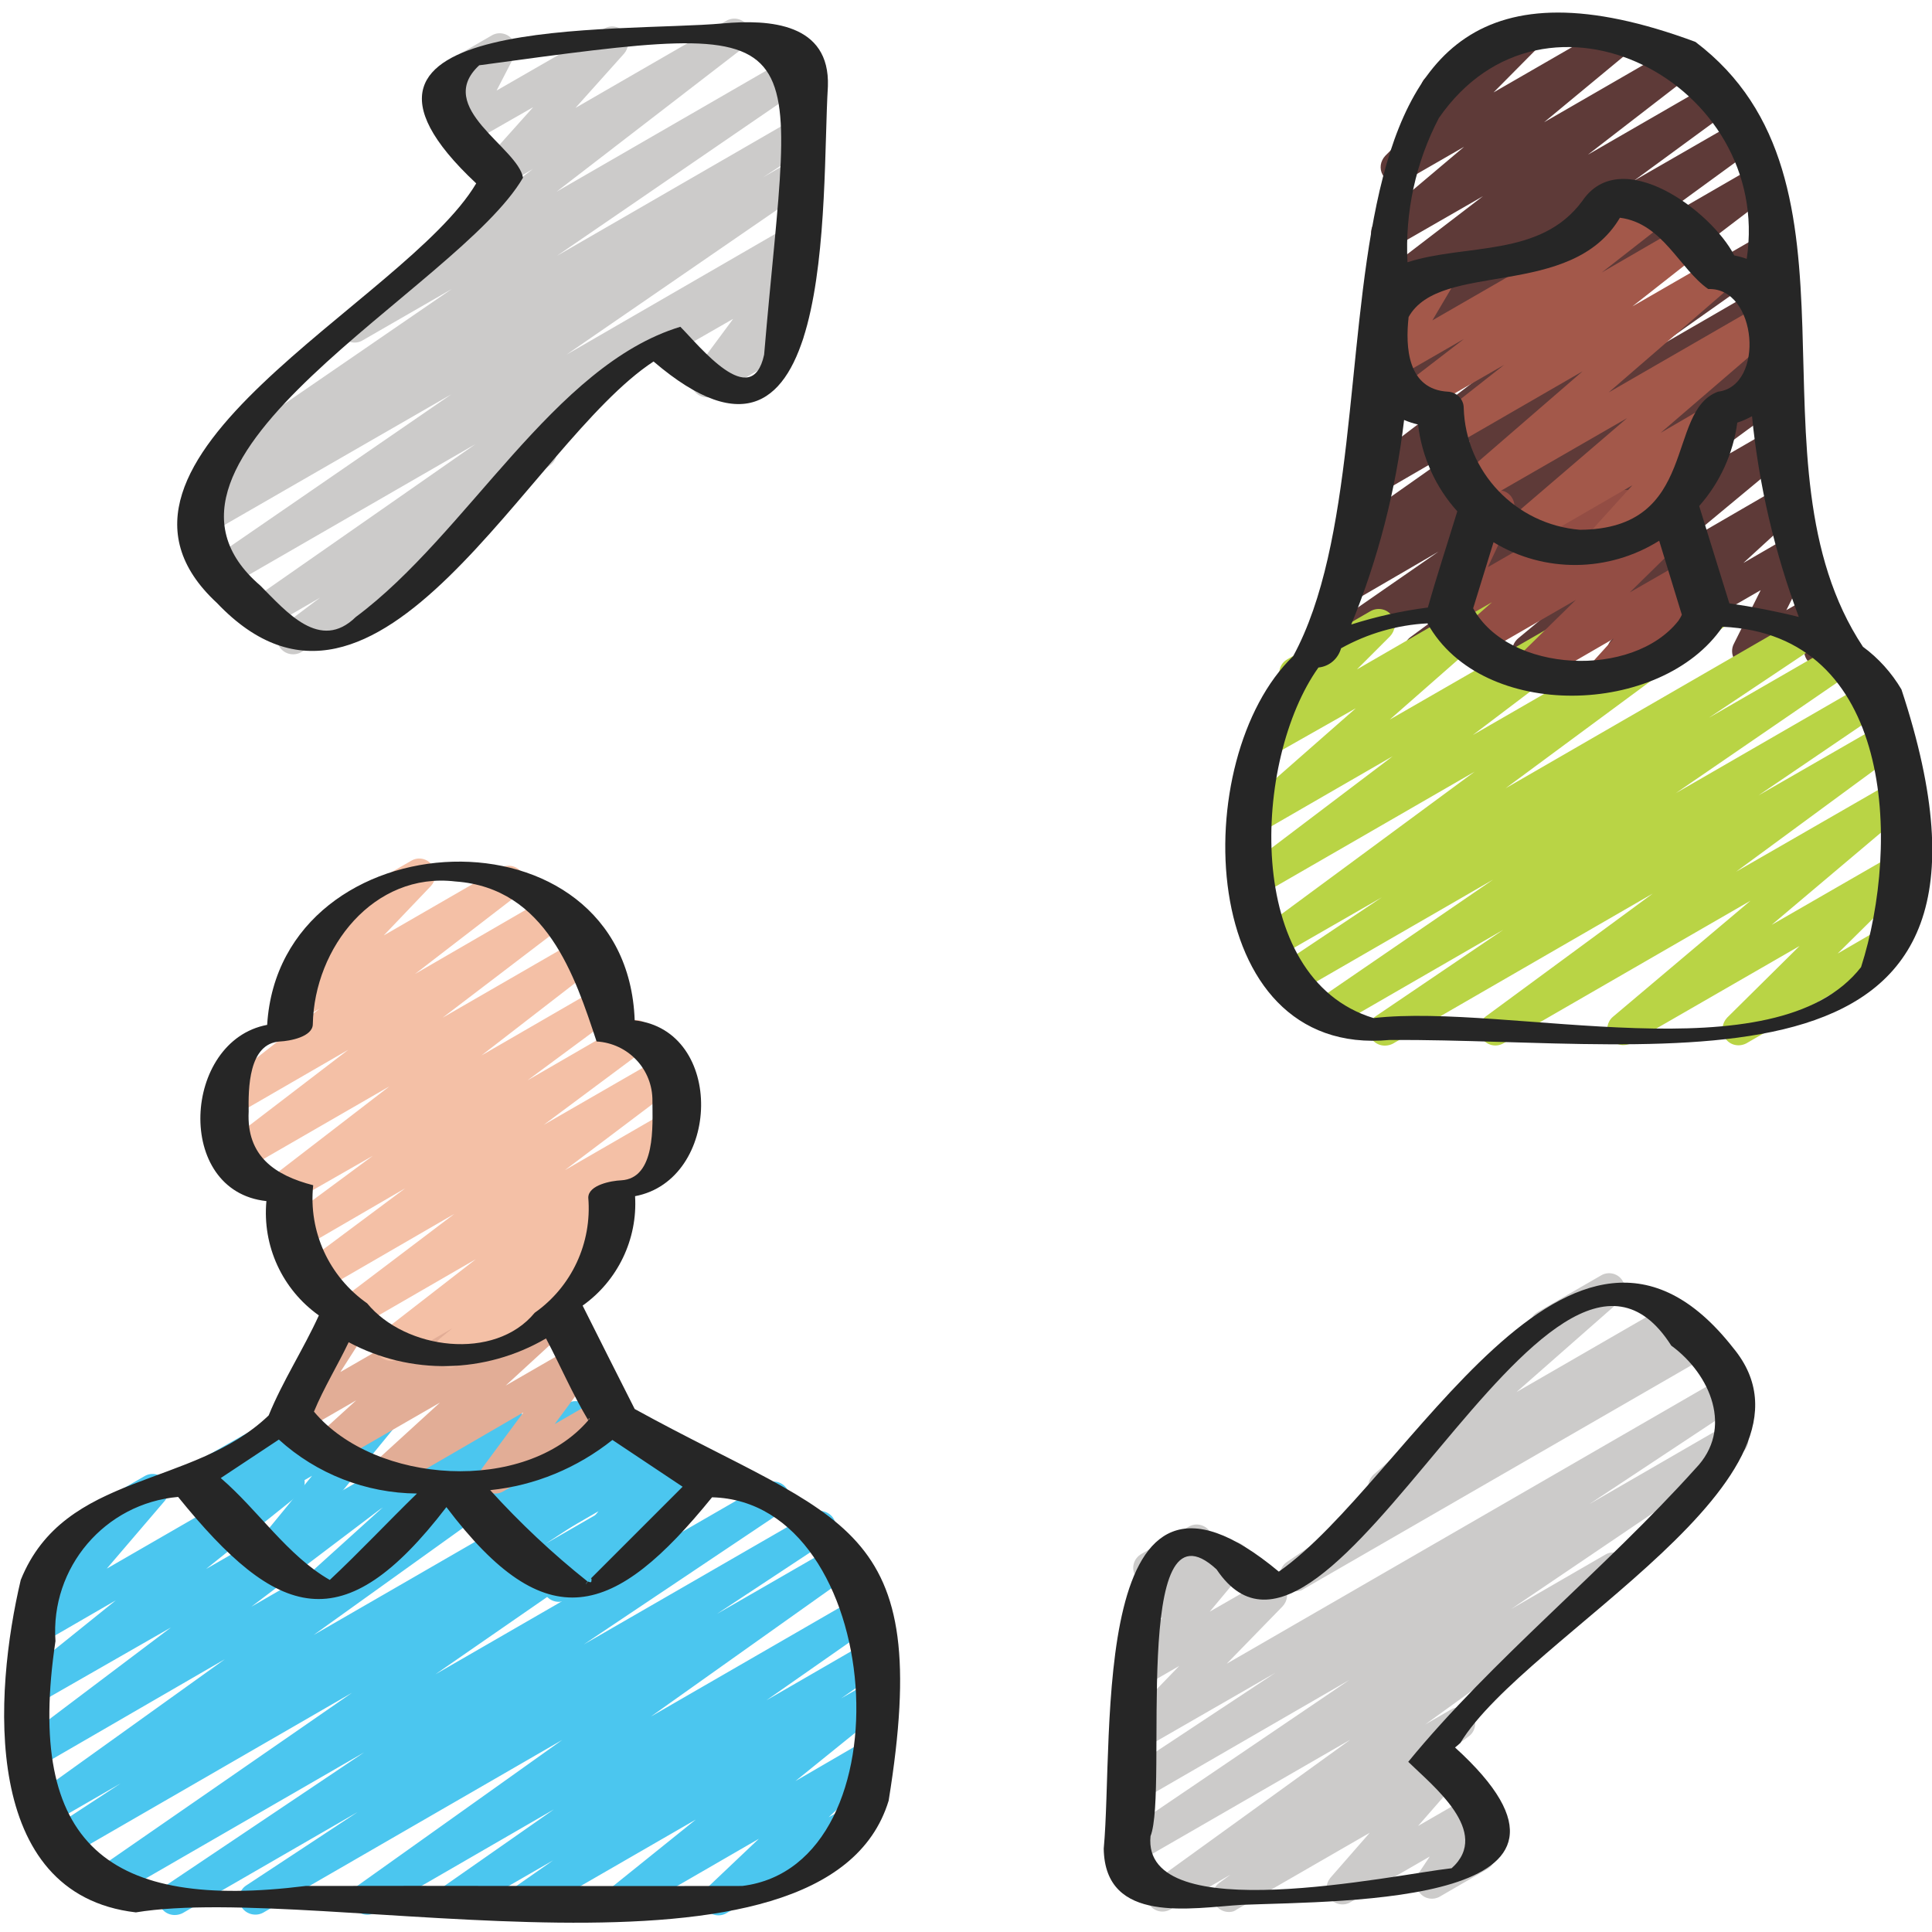 <svg xmlns="http://www.w3.org/2000/svg" xmlns:xlink="http://www.w3.org/1999/xlink" id="Icons" x="0px" y="0px" viewBox="0 0 512 512" style="enable-background:new 0 0 512 512;" xml:space="preserve"><style type="text/css">	.st0{fill:#5E3A38;}	.st1{fill:#B9D445;}	.st2{fill:#4BC6EF;}	.st3{fill:#E2AD96;}	.st4{fill:#934D44;}	.st5{fill:#CCCBCA;}	.st6{fill:#A3584A;}	.st7{fill:#F4C0A6;}	.st8{fill:#262626;}</style><path class="st0" d="M350.8,176.8c-2.4,0-4.3-1.9-4.3-4.3c0-1.4,0.7-2.7,1.8-3.5l32.9-22.8L358,159.7c-2,1.2-4.6,0.5-5.8-1.6 c-1.1-1.9-0.6-4.4,1.3-5.7l10.2-6.8l-1.5,0.9c-2.1,1.2-4.7,0.4-5.8-1.6c-1.1-1.9-0.5-4.3,1.2-5.5l32.1-22.6l-23.6,13.7 c-2,1.2-4.6,0.5-5.8-1.5c-1.1-1.9-0.6-4.3,1.1-5.6l50.5-38.5L369,109.6c-2.1,1.2-4.7,0.4-5.8-1.6c-1.1-1.9-0.6-4.2,1.2-5.5 l32.1-23.4l-27,15.5c-2,1.1-4.5,0.5-5.7-1.4s-0.8-4.4,1-5.8L391,68.2l-21.5,12.4c-2.1,1.2-4.7,0.4-5.8-1.6c-1-1.8-0.6-4.1,1.1-5.4 L393,52l-23.3,13.4c-2,1.2-4.7,0.5-5.8-1.6c-1-1.8-0.6-4.1,1-5.4L388,38.9L372.2,48c-2.1,1.1-4.7,0.4-5.8-1.7 c-0.9-1.6-0.6-3.6,0.7-5L380.3,28c-2.3-0.2-4.1-2.3-3.8-4.7c0.1-1.4,0.9-2.6,2.1-3.3l23.2-13.4c2.1-1.1,4.7-0.4,5.8,1.7 c0.9,1.6,0.6,3.6-0.7,5l-11.1,11.2l31.9-18.4c2.1-1.1,4.7-0.4,5.8,1.7c1,1.8,0.6,4-1,5.3l-23.3,19.3l35-20.2c2-1.2,4.7-0.5,5.8,1.6 c1.1,1.9,0.6,4.2-1.1,5.5L420.8,41l33.8-19.5c2-1.2,4.7-0.5,5.8,1.6c1.1,1.9,0.6,4.3-1.2,5.6L433,47.9l27.8-16 c2.1-1.2,4.7-0.4,5.8,1.6c1.1,1.9,0.6,4.2-1.2,5.5l-32.1,23.4l31.5-18.2c2-1.2,4.7-0.5,5.8,1.6c1.1,1.9,0.6,4.2-1.1,5.5L419,89.8 l47.7-27.5c2.1-1.2,4.7-0.4,5.8,1.6c1.1,1.9,0.5,4.3-1.2,5.5l-32,22.6l27.5-15.9c2-1.2,4.6-0.5,5.8,1.6c1.1,1.9,0.6,4.4-1.3,5.7 L461,90.3l5.8-3.3c2.1-1.1,4.7-0.4,5.8,1.6c1.1,1.9,0.5,4.3-1.2,5.6L438.5,117l28.7-16.6c2-1.2,4.7-0.5,5.8,1.6 c1.1,1.9,0.6,4.3-1.2,5.5l-31.3,23l28.1-16.2c2-1.2,4.7-0.5,5.8,1.6c1,1.8,0.6,4.1-1,5.4l-27.1,22.5l25-14.5 c2.1-1.1,4.7-0.4,5.8,1.6c1,1.7,0.6,3.8-0.8,5.2L462,149.2l12.6-7.3c2-1.2,4.6-0.5,5.8,1.5c0.7,1.2,0.8,2.8,0.1,4.1l-7.1,14.2 l6.6-3.8c2-1.2,4.6-0.5,5.8,1.6c0.4,0.6,0.6,1.3,0.6,2l0.1,4.8c2.3,0.4,3.9,2.6,3.5,4.9c-0.2,1.3-1,2.3-2.1,3l-3.4,2 c-1.3,0.7-2.9,0.7-4.2,0c-1.3-0.7-2.1-2.1-2.2-3.6l-0.1-3.7l-12.6,7.3c-2,1.2-4.6,0.5-5.8-1.5c-0.7-1.2-0.8-2.8-0.1-4.1l7.1-14.2 l-34.3,19.8c-1.9,1.1-4.3,0.6-5.6-1.2c-1.3-1.8-1-4.2,0.6-5.7l14.3-13.1l-34.5,20c-2.1,1.2-4.7,0.4-5.8-1.6c-1-1.8-0.6-4,1-5.4 l27.1-22.5l-51,29.4c-2,1.1-4.5,0.5-5.7-1.4s-0.8-4.4,1-5.8l31.3-23l-52.2,30.2C352.3,176.6,351.5,176.8,350.8,176.8L350.8,176.8z"></path><path class="st1" d="M367,277.1c-2.4,0-4.3-1.9-4.3-4.3c0-1.4,0.7-2.7,1.9-3.5l33.8-22.9l-45.2,26.1c-2,1.2-4.7,0.5-5.8-1.6 c-1.1-1.9-0.5-4.4,1.3-5.6l47-32.2l-53,30.6c-2.1,1.2-4.7,0.4-5.8-1.6c-1.1-1.9-0.5-4.4,1.3-5.6l28-18.7l-28.7,16.5 c-2,1.2-4.7,0.5-5.8-1.6c-1.1-1.9-0.6-4.3,1.2-5.5l57.9-42.7l-55.3,31.9c-2.1,1.1-4.7,0.4-5.8-1.6c-1-1.8-0.6-4.2,1.1-5.4l38.3-29 l-33.6,19.4c-2,1.2-4.6,0.5-5.8-1.5c-1-1.8-0.7-4,0.9-5.4l28.7-25.2L336,200.9c-2.1,1.1-4.7,0.4-5.8-1.7c-0.9-1.6-0.6-3.6,0.7-5 l11.6-11.6c-2.3-0.4-3.8-2.7-3.4-5c0.2-1.2,1-2.3,2.1-2.9l22.1-12.8c2.1-1.1,4.7-0.4,5.8,1.7c0.9,1.6,0.6,3.6-0.7,5l-8.8,8.8 l32.5-18.8c2-1.2,4.7-0.5,5.8,1.6c1,1.8,0.6,4-0.9,5.3l-28.7,25.2l55.6-32c2-1.2,4.7-0.5,5.8,1.6c1.1,1.9,0.6,4.2-1.1,5.5l-38.3,29 l61.9-35.7c2-1.2,4.7-0.5,5.8,1.6c1.1,1.9,0.6,4.3-1.2,5.5L399,208.9l77.4-44.7c2-1.2,4.6-0.5,5.8,1.5c1.2,2,0.6,4.5-1.3,5.8 l-28,18.7l33.8-19.5c2-1.2,4.7-0.5,5.8,1.6c1.1,1.9,0.5,4.4-1.3,5.6l-47.1,32.3l51.1-29.5c2-1.2,4.6-0.5,5.8,1.5 c1.2,2,0.6,4.5-1.3,5.7L466,210.8l33.7-19.4c2-1.2,4.7-0.5,5.8,1.6c1.1,1.9,0.6,4.3-1.2,5.5L460.1,231l41-23.6 c2.1-1.2,4.7-0.4,5.8,1.6c1,1.8,0.6,4-0.9,5.3l-36.5,30.8l31.6-18.2c2.1-1.1,4.7-0.4,5.8,1.7c0.9,1.7,0.6,3.7-0.7,5.1l-19.2,19 l12.4-7.2c2-1.2,4.7-0.4,5.8,1.6c1.2,2,0.5,4.6-1.6,5.8l-40.8,23.6c-2.1,1.1-4.7,0.4-5.8-1.7c-0.9-1.7-0.6-3.7,0.7-5.1l19.2-19 l-44.6,25.7c-2.1,1.2-4.7,0.4-5.8-1.6c-1-1.8-0.6-4,0.9-5.3l36.5-30.8l-65.5,37.8c-2.1,1.2-4.7,0.4-5.8-1.6c-1-1.9-0.6-4.2,1.1-5.5 l44.3-32.6l-68.9,39.8C368.5,276.9,367.8,277.1,367,277.1L367,277.1z"></path><path class="st2" d="M46.3,507.5c-2.4,0-4.3-1.9-4.3-4.3c0-1.4,0.7-2.7,1.9-3.5l52.6-35.3l-67.2,38.8c-2.1,1.2-4.7,0.4-5.8-1.6 c-1.1-1.9-0.5-4.3,1.3-5.6l68.5-47.4l-76.2,44c-2,1.2-4.7,0.4-5.8-1.6c-1.1-1.9-0.5-4.4,1.3-5.7L32,472.6l-19.4,11.2 c-2.1,1.2-4.7,0.4-5.8-1.6c-1.1-1.9-0.5-4.2,1.2-5.5l51.6-37l-48.7,28.2c-2,1.2-4.6,0.5-5.8-1.5c-1.1-1.9-0.6-4.3,1.1-5.6l39.1-29.5 L10.9,451c-2,1.2-4.6,0.5-5.8-1.6c-1.1-1.8-0.6-4.1,1-5.5l24.6-19.8L11,435.5c-2,1.2-4.7,0.5-5.8-1.6c-0.9-1.6-0.7-3.5,0.5-4.9 L21,411.1l-0.4,0.2c-2,1.3-4.6,0.7-5.9-1.3s-0.7-4.6,1.3-5.9c0.1-0.1,0.2-0.1,0.3-0.2l22-12.7c2-1.2,4.7-0.5,5.8,1.6 c0.9,1.6,0.7,3.5-0.4,4.9l-15.4,18l46.1-26.6c2.1-1.2,4.7-0.4,5.8,1.6c1,1.8,0.6,4.1-1,5.4l-24.6,19.7l46.4-26.7 c2-1.2,4.6-0.5,5.8,1.5c1.1,1.9,0.6,4.3-1.1,5.6l-39.1,29.6l63.5-36.7c2-1.2,4.6-0.5,5.8,1.6c1.1,1.9,0.6,4.3-1.2,5.6l-51.6,37 l76.4-44.1c2.1-1.1,4.7-0.4,5.8,1.7c1,1.9,0.5,4.3-1.3,5.5l-19.4,12.7l34.7-20c2.1-1.1,4.7-0.4,5.8,1.7c1,1.9,0.5,4.2-1.2,5.5 l-68.5,47.4l87.5-50.5c2-1.2,4.6-0.5,5.8,1.6c1.1,1.9,0.6,4.4-1.3,5.7l-52.7,35.3l60.5-34.9c2.1-1.1,4.7-0.3,5.8,1.7 c1,1.9,0.5,4.3-1.3,5.5L190,427.7l32.1-18.5c2.1-1.1,4.7-0.4,5.8,1.7c1,1.9,0.5,4.2-1.2,5.5l-54.2,38.5l54.9-31.7 c2-1.2,4.6-0.5,5.8,1.5c1.1,1.9,0.6,4.4-1.2,5.7l-28.9,20.2l24.9-14.4c2-1.2,4.7-0.5,5.8,1.6c1.1,1.9,0.6,4.3-1.3,5.6l-9.6,6.7 l5-2.9c2-1.2,4.6-0.5,5.8,1.6c1.1,1.8,0.6,4.1-1,5.5L210.8,472l17.2-10c2-1.2,4.6-0.6,5.9,1.4c1.1,1.8,0.8,4.1-0.8,5.4l-13.5,12.8 l6-3.4c2-1.2,4.7-0.4,5.8,1.6c1.2,2,0.5,4.6-1.6,5.8l-37.1,21.3c-2,1.3-4.6,0.7-5.9-1.3c-1.1-1.8-0.8-4.1,0.8-5.5l13.5-12.8 l-33.9,19.6c-2,1.2-4.7,0.5-5.8-1.6c-1-1.8-0.6-4.1,1-5.4l22-17.7l-42.8,24.7c-2.1,1.1-4.7,0.4-5.8-1.7c-1-1.9-0.5-4.3,1.2-5.5 l9.6-6.7l-24.1,13.9c-2.1,1.1-4.7,0.4-5.8-1.7c-1-1.9-0.5-4.2,1.2-5.5l28.9-20.2l-47.4,27.4c-2.1,1.1-4.7,0.4-5.8-1.7 c-1-1.9-0.5-4.2,1.2-5.5l54.2-38.6l-79.3,45.8c-2.1,1.1-4.7,0.3-5.8-1.7c-1-1.9-0.5-4.3,1.3-5.5l29.6-19.5L48.4,507 C47.8,507.3,47.1,507.5,46.3,507.5L46.3,507.5z"></path><path class="st2" d="M148.1,424.5c-2.4,0-4.3-1.9-4.3-4.3c0-1,0.3-1.9,1-2.7l13.8-17L138,412.4c-2,1.2-4.7,0.5-5.8-1.6 c-1-1.7-0.6-4,0.9-5.3l0.9-0.8l-2.3,1.3c-2,1.2-4.7,0.5-5.8-1.6c-0.9-1.6-0.7-3.5,0.5-4.9l6.7-7.8l-10,5.8c-2,1.3-4.6,0.7-5.9-1.3 s-0.7-4.6,1.3-5.9c0.1-0.1,0.2-0.1,0.3-0.2l31.6-18.2c2-1.2,4.7-0.5,5.8,1.6c0.9,1.6,0.7,3.5-0.5,4.9l-6.7,7.8l17.5-10.1 c2.1-1.2,4.7-0.4,5.8,1.6c1,1.7,0.6,3.9-0.9,5.2l-0.9,0.8l4.1-2.3c1.8-1,4-0.6,5.4,0.9c1.3,1.6,1.4,3.9,0.1,5.5l-13.8,17l7.2-4.2 c2.1-1.1,4.7-0.3,5.8,1.8c1,2,0.4,4.4-1.5,5.6l-27.4,15.8C149.6,424.3,148.8,424.5,148.1,424.5L148.1,424.5z"></path><path class="st2" d="M83.4,425.9c-2.4,0-4.3-1.9-4.3-4.3c0-1.2,0.5-2.4,1.4-3.2l20.9-18.9l-28.3,16.3c-2,1.2-4.6,0.5-5.8-1.6 c-0.9-1.5-0.7-3.5,0.4-4.8l15-18.3l-21.9,12.6c-2,1.2-4.7,0.5-5.8-1.6c-0.9-1.6-0.7-3.6,0.5-5l3.5-3.9l-5.6,3.2 c-2,1.2-4.7,0.4-5.8-1.6c-1.2-2-0.5-4.6,1.6-5.8L79,372.1c2-1.2,4.7-0.4,5.8,1.6c0.9,1.6,0.7,3.6-0.5,5l-3.5,3.9l18.1-10.4 c2-1.2,4.6-0.5,5.8,1.6c0.9,1.5,0.7,3.5-0.4,4.8l-15,18.3l42.9-24.7c2.1-1.1,4.7-0.4,5.8,1.7c0.9,1.7,0.6,3.8-0.8,5.1l-34.5,31.2 c0.1,0.1,0.2,0.2,0.2,0.4c1.2,2,0.5,4.6-1.6,5.8l-15.7,9.1C84.9,425.7,84.2,425.9,83.4,425.9L83.4,425.9z"></path><path class="st3" d="M131.3,395.8c-2.4,0-4.3-1.9-4.3-4.3c0-0.9,0.3-1.8,0.9-2.6l10.8-14.6l-34.3,19.9c-2.1,1.2-4.7,0.4-5.8-1.6 c-1-1.7-0.6-3.9,0.8-5.2l17.2-15.7L88.3,388c-2.1,1.1-4.7,0.4-5.8-1.7c-0.9-1.7-0.6-3.8,0.8-5.1l11.1-10.1l-14.9,8.6 c-2,1.2-4.7,0.4-5.8-1.6c-0.8-1.4-0.7-3,0.1-4.4l12.6-19.9c-0.2-0.2-0.4-0.5-0.6-0.8c-1.2-2-0.5-4.6,1.6-5.8l6-3.5 c2-1.2,4.7-0.5,5.8,1.6c0.8,1.4,0.8,3.1-0.1,4.4l-8.9,13.9l34.7-20c2.1-1.1,4.7-0.4,5.8,1.7c0.9,1.7,0.6,3.8-0.8,5.1l-11.1,10.1 l27.3-15.8c2.1-1.2,4.7-0.4,5.8,1.6c1,1.7,0.6,3.9-0.8,5.2L134,367.2l18.2-10.5c2-1.2,4.7-0.5,5.8,1.6c0.8,1.5,0.7,3.3-0.3,4.6 L147,377.4l12.1-7c2.1-1.1,4.7-0.3,5.8,1.8c1,2,0.4,4.4-1.5,5.6l-29.8,17.3C132.8,395.6,132.1,395.8,131.3,395.8L131.3,395.8z"></path><path class="st4" d="M425.1,182.8c-2.4,0-4.3-1.9-4.3-4.3c0-1.1,0.4-2.1,1.1-2.9l5.8-6.4l-20.7,12c-2,1.2-4.7,0.5-5.8-1.6 c-1-1.7-0.7-3.8,0.7-5.2l15.7-15.4l-25.5,14.7c-2.1,1.2-4.7,0.4-5.8-1.6c-1-1.7-0.6-3.9,0.9-5.3l8.2-7.2l-8.6,4.9 c-2,1.2-4.7,0.4-5.8-1.6c-0.7-1.2-0.7-2.7-0.2-3.9l8.6-18.3c-1.9-1.4-2.3-4.1-0.9-6c0.4-0.5,0.8-0.9,1.3-1.2l5.2-3 c2-1.2,4.7-0.5,5.8,1.6c0.7,1.2,0.7,2.7,0.2,3.9l-6.7,14.3l34.5-19.9c2.1-1.2,4.7-0.4,5.8,1.6c1,1.7,0.6,3.9-0.9,5.3l-8.1,7.1 l17.1-9.8c2-1.2,4.7-0.5,5.8,1.6c1,1.7,0.7,3.8-0.7,5.2L431.9,157l14.8-8.5c2-1.2,4.7-0.5,5.8,1.6c0.9,1.6,0.7,3.6-0.5,5l-5.8,6.4 l3.1-1.8c2-1.3,4.6-0.7,5.9,1.3s0.7,4.6-1.3,5.9c-0.1,0.1-0.2,0.1-0.3,0.2l-26.5,15.3C426.5,182.6,425.8,182.8,425.1,182.8 L425.1,182.8z"></path><path class="st5" d="M187.4,105.3c-2.4,0-4.3-1.9-4.3-4.3c0-0.9,0.3-1.8,0.9-2.6l10.3-13.9l-16.2,9.3c-2,1.3-4.6,0.7-5.9-1.3 c-1.3-2-0.7-4.6,1.3-5.9c0.1-0.1,0.2-0.1,0.3-0.2l34-19.6c2-1.2,4.7-0.5,5.8,1.6c0.8,1.5,0.7,3.3-0.3,4.7L203.1,87l3.6-2.1 c2.1-1.1,4.7-0.3,5.8,1.8c1,2,0.4,4.4-1.5,5.6l-21.4,12.4C188.9,105.1,188.1,105.3,187.4,105.3z"></path><path class="st5" d="M77.7,173.4c-2.4,0-4.3-1.9-4.3-4.3c0-1.3,0.6-2.6,1.7-3.4l9.7-7.3l-13.8,8c-2,1.1-4.5,0.5-5.7-1.4 s-0.7-4.5,1.2-5.8l59.5-41.5l-65.7,37.9c-2.1,1.2-4.7,0.4-5.8-1.6c-1.1-1.9-0.5-4.3,1.3-5.6l63.8-43.9l-65.8,37.9 c-2,1.2-4.7,0.5-5.8-1.6c-1.1-2-0.5-4.4,1.4-5.7l12.4-8l-4.6,2.7c-2,1.2-4.7,0.5-5.8-1.6c-1.1-1.9-0.5-4.4,1.3-5.6l67-46L96.1,90.2 c-2,1.2-4.7,0.5-5.8-1.6c-1.1-1.8-0.6-4.2,1.1-5.5l49.8-38.3l-7.5,4.4c-2.1,1.1-4.7,0.3-5.8-1.7c-0.8-1.5-0.6-3.4,0.5-4.7l12.9-14.4 l-18,10.3c-2,1.2-4.7,0.5-5.8-1.6c-0.7-1.3-0.8-2.8-0.1-4.1l4.6-8.9c-2.1,1.1-4.7,0.3-5.8-1.8c-1-2-0.4-4.4,1.5-5.6l12.6-7.3 c2-1.2,4.7-0.5,5.8,1.6c0.7,1.3,0.8,2.8,0.1,4.1l-4.6,8.9l28.5-16.4c2-1.2,4.7-0.5,5.8,1.6c0.9,1.6,0.7,3.6-0.5,5l-12.9,14.4 l40-23.1c2.1-1.2,4.7-0.4,5.8,1.6c1,1.8,0.6,4.1-1.1,5.4l-49.7,38.3l62.7-36.2c2-1.2,4.7-0.5,5.8,1.6c1.1,1.9,0.5,4.4-1.3,5.6 l-67.1,46l62.5-36.1c2.1-1.1,4.7-0.4,5.8,1.7c1.1,1.9,0.5,4.4-1.4,5.6l-12.3,8l7.1-4.1c2.1-1.1,4.7-0.4,5.8,1.7 c1,1.9,0.5,4.3-1.2,5.5L150.1,94l58.1-33.6c2-1.2,4.7-0.5,5.8,1.6c1.1,1.9,0.6,4.3-1.3,5.6L144,115.5c1.2,0.2,2.2,0.9,2.9,1.9 c1.2,1.9,0.8,4.4-1,5.8l-27.2,20.5c0.4,0.3,0.8,0.8,1.1,1.2c1.2,2,0.5,4.7-1.6,5.8l-38.5,22.2C79.2,173.2,78.4,173.4,77.7,173.4 L77.7,173.4z"></path><path class="st5" d="M325.7,506.7c-2.4,0-4.3-1.9-4.3-4.3c0-1.3,0.6-2.6,1.7-3.4l3-2.2l-15.9,9.2c-2,1.2-4.7,0.5-5.8-1.6 c-1.1-1.9-0.6-4.3,1.2-5.6l52.3-37.8l-56.7,32.7c-2.1,1.1-4.7,0.4-5.8-1.7c-1-1.9-0.5-4.3,1.3-5.5l60.9-41.3l-55.5,32.1 c-2.1,1.1-4.7,0.4-5.8-1.7c-1.1-1.9-0.5-4.3,1.3-5.6l40.4-26.7l-35.1,20.2c-2,1.2-4.7,0.5-5.8-1.6c-0.9-1.6-0.7-3.7,0.6-5.1 l14.8-15.3l-8.5,4.9c-2.1,1.1-4.7,0.4-5.8-1.7c-0.8-1.5-0.7-3.4,0.4-4.7l9.5-11.4l-3.1,1.8c-2,1.2-4.7,0.5-5.8-1.6 c-0.9-1.5-0.7-3.4,0.3-4.7l3.6-4.7c-0.9-0.3-1.7-1-2.2-1.8c-1.2-2-0.5-4.6,1.6-5.8l12.5-7.2c2-1.2,4.7-0.5,5.8,1.6 c0.9,1.5,0.7,3.3-0.3,4.7l-1.1,1.4l5.3-3.1c2-1.2,4.7-0.5,5.8,1.6c0.9,1.5,0.7,3.5-0.4,4.9l-9.5,11.4l14.1-8.1 c2-1.2,4.7-0.5,5.8,1.6c1,1.7,0.7,3.7-0.6,5.1l-14.8,15.2l132.1-76.3c2.1-1.2,4.7-0.4,5.8,1.6c1.1,1.9,0.5,4.4-1.3,5.6l-40.5,26.8 l35.8-20.7c2-1.2,4.7-0.5,5.8,1.6c1.1,1.9,0.5,4.4-1.3,5.6l-61,41.3l24.9-14.4c2-1.2,4.7-0.5,5.8,1.6c1.1,1.9,0.6,4.3-1.2,5.6 L377.7,457l6.9-4c2.1-1.2,4.7-0.4,5.8,1.6c1,1.9,0.6,4.2-1.1,5.5l-6.4,4.8c1.3,0,2.6,0.6,3.4,1.6c1.3,1.6,1.3,3.9-0.1,5.5 l-10.4,11.9l14.2-8.2c2-1.2,4.7-0.5,5.8,1.6c0.8,1.4,0.7,3.1-0.1,4.4l-3.6,5.6c2.4,0,4.3,1.9,4.2,4.3c0,1.5-0.8,2.9-2.1,3.7 l-12.6,7.3c-1.7,1-3.9,0.7-5.2-0.8c-1.4-1.4-1.6-3.6-0.5-5.3l3-4.5l-21,12.1c-2,1.2-4.6,0.5-5.8-1.5c-0.9-1.6-0.7-3.6,0.5-5 l10.4-11.9L327.8,506C327.2,506.5,326.5,506.7,325.7,506.7L325.7,506.7z"></path><path class="st5" d="M343.5,421.7c-2.4,0-4.3-1.9-4.3-4.3c0-1.4,0.7-2.7,1.9-3.5l23.8-16.1c-0.6-0.3-1.1-0.7-1.5-1.3 c-1.3-1.8-1-4.2,0.6-5.7l42.1-37c-0.1-0.1-0.1-0.2-0.2-0.3c-1.2-2-0.5-4.6,1.6-5.8l16.8-9.7c2-1.2,4.7-0.5,5.8,1.6 c1,1.8,0.6,4-0.9,5.3l-27.3,24l39.5-22.8c2.1-1.2,4.7-0.4,5.8,1.6c1.1,1.9,0.5,4.3-1.3,5.6l-0.3,0.2l2-1.2c2.1-1.1,4.7-0.3,5.8,1.8 c1,2,0.4,4.4-1.5,5.6l-106.4,61.4C345,421.5,344.2,421.7,343.5,421.7z"></path><path class="st6" d="M424.3,148.5c-2.4,0-4.3-1.9-4.3-4.3c0-1.1,0.4-2.1,1.1-2.9l11.5-12.7l-28,16.2c-2,1.2-4.7,0.5-5.8-1.6 c-1-1.8-0.6-4,0.9-5.4l31.5-27l-39.6,22.8c-2,1.2-4.7,0.5-5.8-1.6c-1-1.8-0.6-4,0.9-5.3l32.7-28.3l-34.8,20.1 c-2,1.2-4.7,0.5-5.8-1.6c-1.1-1.8-0.6-4.2,1.1-5.5l18.7-14.7l-22.4,12.9c-2,1.2-4.7,0.5-5.8-1.6c-1.1-1.8-0.6-4.2,1.1-5.5L388,89.8 l-18.4,10.6c-2,1.2-4.7,0.5-5.8-1.6c-0.8-1.3-0.8-3,0-4.3l6.4-10.7c-2.2,0.7-4.6-0.5-5.4-2.7c-0.6-1.9,0.2-4,2-5l13.2-7.6 c1.7-1,3.8-0.7,5.2,0.7c1.4,1.4,1.6,3.5,0.6,5.2l-6.2,10.5l56.7-32.7c2-1.2,4.6-0.5,5.8,1.5c1.1,1.9,0.6,4.2-1.1,5.6l-16.5,12.9 l22.1-12.8c2-1.2,4.7-0.5,5.8,1.6c1.1,1.8,0.6,4.2-1.1,5.5l-18.7,14.7l21.5-12.4c2.1-1.2,4.7-0.4,5.8,1.6c1,1.8,0.6,4-0.9,5.3 L426.3,104l40.4-23.3c2-1.2,4.6-0.5,5.8,1.5c1.1,1.8,0.7,4.1-0.9,5.4l-31.5,27.1l12-7c2-1.2,4.6-0.5,5.8,1.5c0.9,1.6,0.7,3.7-0.5,5 L444.9,128c1.6,0,3,0.8,3.9,2.1c1.2,2,0.5,4.7-1.6,5.8l-20.7,11.9C425.8,148.3,425.1,148.5,424.3,148.5L424.3,148.5z"></path><path class="st7" d="M119.3,362.4c-2.4,0-4.3-1.9-4.3-4.3c0-1.3,0.6-2.5,1.5-3.3l3.4-2.8l-14.1,8.1c-2.1,1.2-4.7,0.4-5.8-1.6 c-1-1.8-0.6-4.1,1.1-5.4l25-19.4l-31.5,18.2c-2,1.2-4.7,0.5-5.8-1.6c-1.1-1.9-0.6-4.2,1.1-5.5l30.5-23.1L85,342.2 c-2,1.2-4.6,0.5-5.8-1.5c-1.1-1.9-0.6-4.3,1.1-5.6l27.1-20.2L79.7,331c-2,1.2-4.7,0.4-5.8-1.6c-1.1-1.9-0.6-4.2,1.1-5.5l23.8-17.6 L76.6,319c-2.1,1.2-4.7,0.4-5.8-1.6c-1-1.8-0.6-4.1,1.1-5.4l31.3-24.1l-39,22.5c-2,1.2-4.7,0.5-5.8-1.6c-1.1-1.9-0.6-4.2,1.1-5.5 l32.8-25.1l-30.1,17.4c-2.1,1.2-4.7,0.4-5.8-1.6c-1-1.8-0.6-4.1,1.1-5.4l27.2-21.3L80,270c-2,1.2-4.6,0.5-5.8-1.5 c-1-1.7-0.7-3.7,0.6-5.1l13.7-14.2c-1.6,0.1-3.1-0.7-4-2.1c-1.2-2-0.5-4.6,1.6-5.8l22.9-13.2c2-1.2,4.6-0.5,5.8,1.6 c0.9,1.6,0.7,3.7-0.6,5.1l-12.5,13.1l31-17.9c2.1-1.2,4.7-0.4,5.8,1.6c1,1.8,0.6,4.1-1.1,5.4L110,258.1l35.4-20.5 c2-1.2,4.7-0.5,5.8,1.6c1.1,1.9,0.6,4.2-1.1,5.5l-32.8,25l36.9-21.3c2-1.2,4.7-0.5,5.8,1.6c1,1.8,0.6,4.2-1.1,5.5l-31.3,24.2 l31.3-18.1c2-1.2,4.7-0.4,5.8,1.6c1.1,1.9,0.6,4.2-1.1,5.5l-23.8,17.6l26.6-15.4c2-1.2,4.6-0.5,5.8,1.5c1.1,1.9,0.6,4.3-1.1,5.6 l-27,20.1l31.4-18.1c2-1.2,4.7-0.5,5.8,1.6c1.1,1.9,0.6,4.2-1.1,5.5l-30.5,23l27-15.6c2.1-1.2,4.7-0.4,5.8,1.6 c1,1.8,0.6,4.1-1.1,5.4l-25,19.4l3.2-1.9c2.1-1.1,4.7-0.4,5.8,1.7c1,1.8,0.6,4-1,5.3l-6.5,5.4c2.4,0.1,4.2,2.1,4.1,4.4 c-0.1,1.5-0.9,2.8-2.1,3.5l-38.6,22.3C120.8,362.2,120.1,362.4,119.3,362.4z"></path><g>	<path class="st8" d="M155.7,419.2L155.7,419.2c0.3-0.3,0.5-0.6,0.8-0.9C156.2,418.6,155.9,418.9,155.7,419.2z"></path>	<path class="st8" d="M36,506.8c49.2-8.1,182.8,25.2,199.5-29.6c12.1-74.7-12.2-73.5-67.3-103.8c-4.6-9.1-9.2-18.2-13.8-27.4  c9.3-6.6,14.6-17.6,13.9-29c22.8-4.3,23.9-43.9-0.1-46.6c-2.1-58.3-94-54.2-97.4,1.2c-22.4,4.2-24.7,44.1-0.2,46.7  c-1.1,11.9,4.2,23.4,13.9,30.3c-4.1,9-9.6,17.4-13.3,26.5C51,394.5,17.1,389.9,5.5,418.7C-1.6,448.7-5.2,502,36,506.8L36,506.8z   M156.7,419.2c-0.1,0.2-0.4,0.1-0.9-0.1c-0.9,1.3-0.6,0.7-0.1,0c-9.3-7.4-17.9-15.5-25.8-24.2c11.9-1.2,23.1-5.9,32.4-13.3  l18.6,12.4l-24.3,24.3C156.8,418.3,156.8,418.5,156.7,419.2L156.7,419.2z M87.4,418.7c-11.2-6.4-19-18.5-28.9-27l15.4-10.2  c10,9.1,23.1,14.2,36.6,14.3C102.7,403.4,95.3,411.3,87.4,418.7z M156,376.3C155.8,375.8,156.6,375.7,156,376.3z M155.9,376.4  c-16.8,19.6-56.5,17-72.7-2.3c2.6-6.3,6.3-12.3,9.2-18.4c16.4,8.8,36.2,8.4,52.3-1C148.5,361.9,151.7,369.4,155.9,376.4  L155.9,376.4z M83,314.1c-10.1-2.6-17.7-7.7-17.1-19.5c-0.1-6-0.1-18.1,8.3-18.6c2.5-0.1,8.7-1.2,8.7-4.6  c0.4-20.2,16.1-40.4,37.8-37.8c24.1,1.7,31.7,25.2,37.4,42.4c8.4,0.5,14.9,7.4,14.8,15.8c0,6.3,1,20.5-8.3,21  c-2.5,0.1-8.7,1.2-8.7,4.6c1,12-4.4,23.6-14.2,30.5c-10.6,12.9-34.3,9.8-44.4-2.5C87.2,338.3,81.7,326.4,83,314.1L83,314.1z   M14.7,434.9c-1.4-19.5,13.1-36.5,32.5-38.2c26.4,32.6,43.7,38.4,71.1,2.7c26.6,35.2,44.5,29.3,70.4-2.6c45.9,1.1,52.8,97.5,8,103  c-38.6,0.1-77.1-0.1-115.7,0C28.9,506.3,6.6,489.1,14.7,434.9L14.7,434.9z"></path>	<path class="st8" d="M503.9,182.7c-2.6-4.4-6.1-8.3-10.2-11.3c-32.3-48.8,4.3-123.5-44.4-160.3c-115.6-42.9-74.1,103.1-106.6,162.8  c-28,26.9-26.1,106.6,25.6,101.7C443.5,275.2,541.1,295.3,503.9,182.7L503.9,182.7z M444.8,164.5c-12.1,15.4-45,13.9-54.4-3.3  l5.4-17.5c13.5,8.2,30.5,8,43.9-0.4c2,6.5,4,13.1,6,19.6C445.5,163.4,445.2,163.9,444.8,164.5L444.8,164.5z M358.1,165.5  c7.1-17.3,11.8-35.6,14-54.2c1.2,0.5,2.4,0.9,3.7,1.2c1,8.5,4.6,16.6,10.4,23c-2.6,8.5-5.4,17-7.8,25.5  C371.4,161.9,364.7,163.4,358.1,165.5L358.1,165.5z M429.3,57.7c11.4,1.5,15.7,13.5,23.4,18.9c13-0.5,15.1,25.7,2.6,27.2  c-14,5.1-4.9,36.4-36.6,36.6c-17-1.4-30.3-15.3-30.8-32.3c0-2.3-1.9-4.2-4.2-4.3C373,103.2,372.4,92,373.3,84  C381.7,69,416.4,79.5,429.3,57.7z M420.6,51.5C420.4,51.7,420.3,51.9,420.6,51.5z M458.3,159.9c-2.7-8.6-5.3-17.2-8-25.8  c5.5-6.2,9-13.9,10.1-22.1c1.3-0.4,2.6-1,3.9-1.7c1.8,18.2,6,36.1,12.4,53.2C470.7,162,464.5,160.8,458.3,159.9L458.3,159.9z   M381.3,31.3c28.2-40.8,88.6-9.3,81.6,37.3c-1.1-0.4-2.2-0.7-3.3-0.9c-6.1-11.9-30.1-29.6-40.3-14.4c-11.1,15-30.8,11.2-46.3,16.2  C372.3,56.2,375.2,43,381.3,31.3z M493.2,256.3c-22.8,29.2-93.4,9.4-129.2,13.5c-34.8-10.6-31.9-68.7-14.6-92.9  c2.9-0.3,5.2-2.3,6-5.1c7-3.9,14.9-6.2,22.9-6.6c14.5,26.1,62,24.7,78.2,0.9C501.8,168.1,503.7,223.5,493.2,256.3z"></path>	<path class="st8" d="M191.6,6.2c-27.2,2.5-113.7-2.8-65.4,42.4c-18.7,31.6-109.8,73.2-68.7,111.2c42.8,45,82.5-42.3,115.7-64  c48.8,41.7,44.4-43.4,46.2-72.9C220,6.1,203.9,5.1,191.6,6.2L191.6,6.2z M202.5,94c-3.3,15.2-17.2-2.4-22.2-7.4  c-33.6,10.2-56.4,54.9-86,76.9c-9.5,9.3-18.4-1.4-25.3-8.3c-39.2-33.6,52.5-78.7,69.6-108.1c-1.3-8-23.7-18.6-11.6-29.8  C219.7,4.7,210,5.4,202.5,94z"></path>	<path class="st8" d="M387,461.9c17.3-28.5,100.7-70.5,72.3-104.7c-42.8-54.6-86.3,35.5-120.4,59.3c-50.7-42.3-43.6,43.7-46.4,73.4  c0.3,20.2,23.3,15.7,36.6,14.9c27.4-1.1,102.4,0,56.5-41.7C386.1,462.7,386.7,462.2,387,461.9L387,461.9z M384.7,495.1  c-15.3,1.7-82.2,16.2-79.8-8.5c4.8-12.1-5.4-91.9,17.5-70.7c29.6,44.1,88-110.4,120.5-59.3c10.4,7.6,16.6,22.1,6.4,32.6  c-23.9,26.6-54,50.7-76.1,77.7C379.5,473.1,395.4,485.5,384.7,495.1L384.7,495.1z"></path></g></svg>